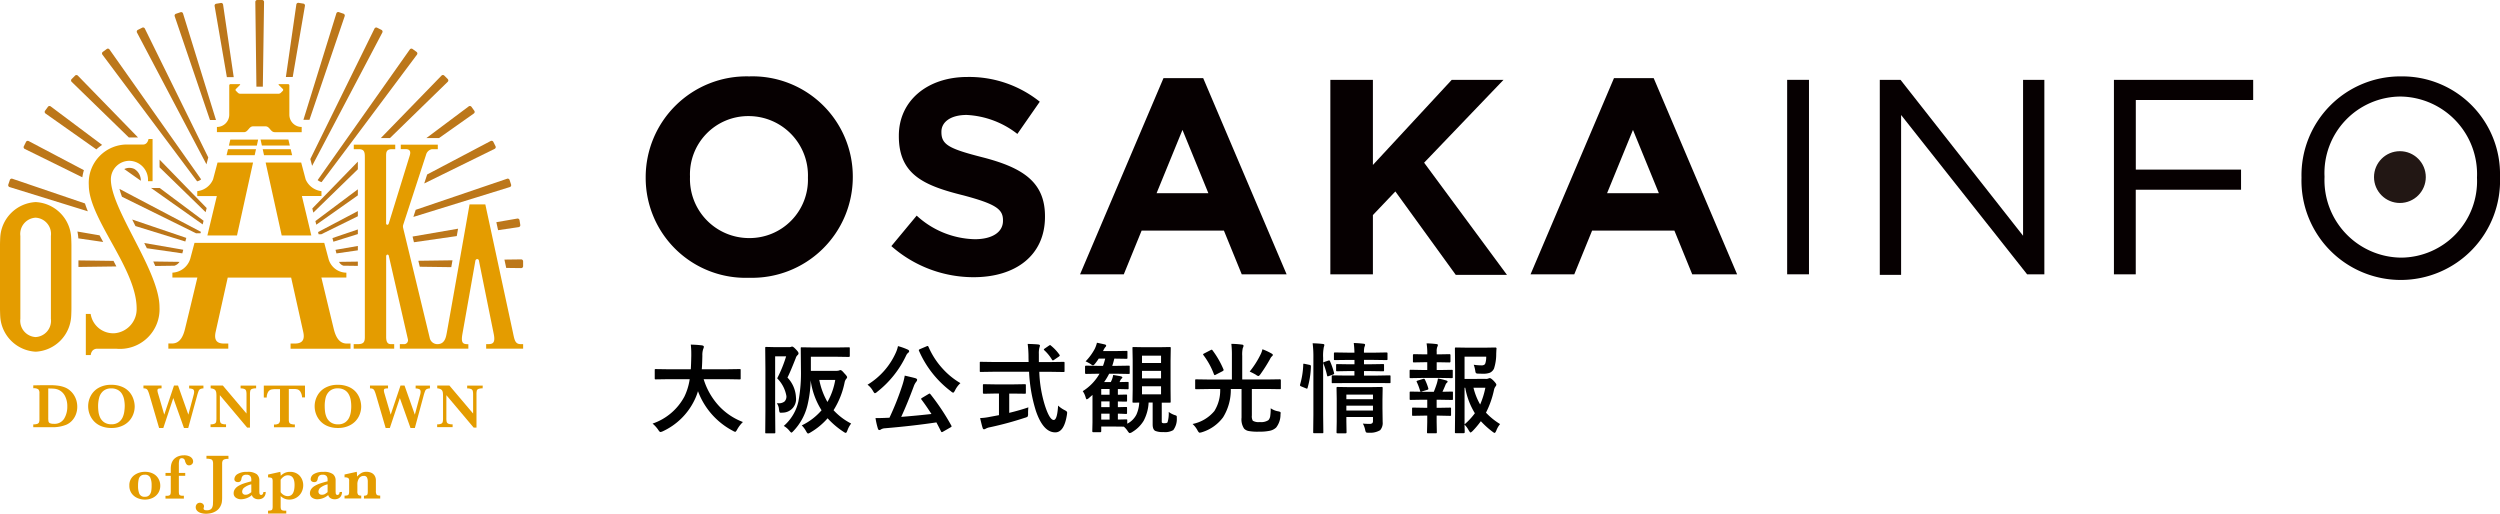 <svg xmlns="http://www.w3.org/2000/svg" width="229.104" height="47.086" viewBox="0 0 229.104 47.086"><g transform="translate(24481.443 20821)"><g transform="translate(0 -2.024)"><g transform="translate(-24422.271 -20811.975)"><path d="M0,9.28H0A9.243,9.243,0,0,1,9.49,0a9.189,9.189,0,0,1,9.49,9.174v.053a9.232,9.232,0,0,1-9.49,9.227A9.157,9.157,0,0,1,0,9.28Zm14.868,0h0A5.439,5.439,0,0,0,9.438,3.638,5.338,5.338,0,0,0,4.06,9.174v.053a5.415,5.415,0,0,0,5.378,5.589A5.35,5.35,0,0,0,14.868,9.28Z" fill="#060001"/><path d="M42.7,15.6l2.32-2.794a8.128,8.128,0,0,0,5.325,2.162c1.582,0,2.584-.633,2.584-1.687v-.053c0-1-.633-1.476-3.585-2.267-3.638-.9-5.958-1.9-5.958-5.431V5.478C43.385,2.262,46.022.1,49.66.1A10.343,10.343,0,0,1,56.3,2.367L54.247,5.32a8.2,8.2,0,0,0-4.64-1.74c-1.529,0-2.32.685-2.32,1.529v.053c0,1.16.738,1.529,3.849,2.32,3.638.949,5.642,2.267,5.642,5.378v.053c0,3.533-2.689,5.536-6.538,5.536A11.4,11.4,0,0,1,42.7,15.6Z" transform="translate(-20.186 -0.047)" fill="#060001"/><path d="M83.145.3h3.638l7.645,17.979H90.316l-1.634-4.007h-7.54l-1.634,4.007H75.5Zm4.113,10.545-2.373-5.8-2.373,5.8Z" transform="translate(-35.693 -0.142)" fill="#060001"/><path d="M119,.6h3.9V8.4L130.125.6h4.745l-7.276,7.592,7.592,10.281h-4.692l-5.536-7.645L122.9,12.99v5.431H119Z" transform="translate(-56.257 -0.284)" fill="#060001"/><path d="M161.445.3h3.638l7.645,17.979h-4.113l-1.634-4.007h-7.54l-1.634,4.007H153.8Zm4.113,10.545-2.373-5.8-2.373,5.8Z" transform="translate(-72.709 -0.142)" fill="#060001"/><path d="M198.4.6h2V18.421h-2Z" transform="translate(-93.794 -0.284)" fill="#060001"/><path d="M214.5.6h1.9l11.23,14.288V.6h1.951V18.421H228l-11.547-14.6V18.474H214.5Z" transform="translate(-101.405 -0.284)" fill="#060001"/><path d="M255.1.6h12.812V2.445H257.156v6.38H266.8V10.67h-9.649v7.751h-2V.6Z" transform="translate(-120.599 -0.284)" fill="#060001"/><path d="M287.8,9.28h0A9.058,9.058,0,0,1,296.921,0a8.957,8.957,0,0,1,9.069,9.174v.053a9.1,9.1,0,1,1-18.19.053Zm16.081,0h0a7.11,7.11,0,0,0-7.012-7.434,7.008,7.008,0,0,0-6.96,7.329v.053a7.1,7.1,0,0,0,7.012,7.381A7.008,7.008,0,0,0,303.881,9.28Z" transform="translate(-136.058)" fill="#060001"/><circle cx="2.373" cy="2.373" r="2.373" transform="translate(158.386 6.854)" fill="#221714"/></g><path d="M1.8-4.25.659-4.232q-.075,0-.088-.022a.177.177,0,0,1-.013-.088V-5.08q0-.07.018-.083a.164.164,0,0,1,.083-.013L1.8-5.159H3.863q.026-.374.044-1.217v-.211a7.224,7.224,0,0,0-.044-.831,9.783,9.783,0,0,1,1.033.07q.163.035.163.127a.452.452,0,0,1-.053.189,1.733,1.733,0,0,0-.083.628q-.018.848-.053,1.244h2.32l1.147-.018q.07,0,.083.018a.151.151,0,0,1,.013.079v.738a.16.16,0,0,1-.018.1.151.151,0,0,1-.079.013L7.189-4.25H5.041a6.347,6.347,0,0,0,1.446,2.5A5.791,5.791,0,0,0,8.64-.325a2.866,2.866,0,0,0-.523.677Q8,.576,7.928.576A.706.706,0,0,1,7.721.483a6.754,6.754,0,0,1-3.2-3.634,5.211,5.211,0,0,1-.343.866A6.039,6.039,0,0,1,1.3.523a.851.851,0,0,1-.215.07Q1.006.593.875.387A2.842,2.842,0,0,0,.36-.18,5.206,5.206,0,0,0,3.278-2.659,5.515,5.515,0,0,0,3.762-4.25ZM18.557-.185a2.337,2.337,0,0,0-.343.633q-.079.224-.154.224a.569.569,0,0,1-.2-.1A7.52,7.52,0,0,1,16.4-.668a6.258,6.258,0,0,1-1.573,1.3.68.68,0,0,1-.215.1q-.066,0-.18-.207a2.341,2.341,0,0,0-.4-.541A5.6,5.6,0,0,0,15.846-1.4a6.869,6.869,0,0,1-1-2.747,10.665,10.665,0,0,1-.308,2.351A5.168,5.168,0,0,1,13.275.492q-.141.154-.189.154t-.18-.163a1.831,1.831,0,0,0-.523-.448,4.184,4.184,0,0,0,1.34-2.241,13.991,13.991,0,0,0,.233-2.936l-.018-1.929q0-.075.018-.088a.151.151,0,0,1,.079-.013l1.156.018h2l1.147-.018q.07,0,.083.018a.164.164,0,0,1,.013.083v.694q0,.088-.1.088l-1.147-.018H14.866v1.292h2.312a.829.829,0,0,0,.255-.026.618.618,0,0,1,.141-.044q.114,0,.343.281.272.277.272.374a.232.232,0,0,1-.079.145.755.755,0,0,0-.154.347,7.586,7.586,0,0,1-1.011,2.531A5.7,5.7,0,0,0,18.557-.185ZM17.1-4.179H15.639a6.536,6.536,0,0,0,.747,2.017A6.145,6.145,0,0,0,17.1-4.179ZM11.746-2.043q.07,0,.127,0a.842.842,0,0,0,.58-.163.646.646,0,0,0,.171-.5,3.025,3.025,0,0,0-.844-1.622A11.881,11.881,0,0,0,12.6-6.346H11.592V-1.3L11.609.611q0,.07-.022.088A.164.164,0,0,1,11.5.712h-.725A.132.132,0,0,1,10.7.7a.143.143,0,0,1-.015-.086L10.7-1.3v-3.88l-.018-1.912a.16.16,0,0,1,.018-.1.164.164,0,0,1,.083-.013l.765.018h1.323a.438.438,0,0,0,.18-.026.219.219,0,0,1,.1-.026q.105,0,.352.268.233.233.233.352a.214.214,0,0,1-.088.163.6.6,0,0,0-.171.286q-.536,1.354-.756,1.771A2.807,2.807,0,0,1,13.5-2.584a1.237,1.237,0,0,1-1.23,1.4q-.119.009-.154.009a.12.12,0,0,1-.127-.07,1.294,1.294,0,0,1-.044-.237A1.064,1.064,0,0,0,11.746-2.043Zm14.075-.835A20.784,20.784,0,0,1,27.737,0a.176.176,0,0,1,.026.07q0,.04-.105.1l-.677.387a.258.258,0,0,1-.11.044q-.044,0-.079-.07Q26.66.259,26.37-.29,24.23.031,21.633.25a.771.771,0,0,0-.338.1.282.282,0,0,1-.154.062q-.092,0-.136-.145a6.678,6.678,0,0,1-.215-.954q.154,0,.272,0,.312,0,.751-.022l.255-.009a25.122,25.122,0,0,0,1.16-2.914,6.129,6.129,0,0,0,.242-.945q.782.18.962.233t.171.154a.269.269,0,0,1-.07.163,1.43,1.43,0,0,0-.237.431q-.6,1.613-1.151,2.8,1.441-.114,2.773-.264Q25.434-1.811,25-2.386a.118.118,0,0,1-.031-.062q0-.035.105-.1l.567-.338a.4.4,0,0,1,.105-.048Q25.763-2.936,25.821-2.878Zm2.751-1.011a2.253,2.253,0,0,0-.5.677q-.105.2-.171.2a.481.481,0,0,1-.189-.119,9.285,9.285,0,0,1-2.936-3.718.2.2,0,0,1-.018-.066q0-.04.11-.092l.6-.255a.3.3,0,0,1,.1-.031q.04,0,.079.079a7.117,7.117,0,0,0,1.327,2.035A6.809,6.809,0,0,0,28.571-3.889Zm-8.512.145a6.57,6.57,0,0,0,2.6-2.953,2.855,2.855,0,0,0,.189-.584,5.722,5.722,0,0,1,.888.316q.136.062.136.154a.162.162,0,0,1-.079.132.74.74,0,0,0-.207.281,9.2,9.2,0,0,1-2.646,3.309.525.525,0,0,1-.207.127q-.053,0-.171-.2A1.852,1.852,0,0,0,20.059-3.744ZM31.59-4.931l-1.156.018q-.062,0-.075-.015a.19.19,0,0,1-.013-.094V-5.73a.189.189,0,0,1,.013-.1.126.126,0,0,1,.075-.013l1.156.018h3.23l-.009-.369a9.875,9.875,0,0,0-.075-1.288q.686.018.98.053.145.018.145.11a1.381,1.381,0,0,1-.053.189,2.055,2.055,0,0,0-.048.563q0,.11,0,.347v.4h1.107l1.151-.018q.07,0,.083.022a.177.177,0,0,1,.013.088v.708a.16.16,0,0,1-.018.1.137.137,0,0,1-.079.013l-1.151-.018H35.8a11.554,11.554,0,0,0,.514,3.081q.431,1.332.809,1.332.321,0,.4-1.318a2.506,2.506,0,0,0,.584.409.9.9,0,0,1,.2.127.166.166,0,0,1,.044.123,1.7,1.7,0,0,1-.018.171Q38.08.637,37.25.624q-1.1-.013-1.767-1.982a14.056,14.056,0,0,1-.62-3.573Zm1.806,2h-.352v1.767q1.024-.25,1.753-.505a5.383,5.383,0,0,0-.026.567.571.571,0,0,1-.04.281.62.62,0,0,1-.229.1,30.639,30.639,0,0,1-3.221.875A1.222,1.222,0,0,0,30.9.281a.421.421,0,0,1-.163.062q-.088,0-.127-.119-.083-.25-.233-.91a5.261,5.261,0,0,0,.861-.105l.866-.163V-2.936H31.8l-1.068.022q-.1,0-.1-.092v-.672a.16.16,0,0,1,.018-.1.164.164,0,0,1,.083-.013l1.068.018h1.6l1.063-.018q.075,0,.092.022a.177.177,0,0,1,.013.088v.672q0,.066-.018.079a.194.194,0,0,1-.088.013Zm3.476-4.39a4.149,4.149,0,0,1,.773.826.139.139,0,0,1,.031.075q0,.044-.092.105l-.426.29a.257.257,0,0,1-.114.053q-.04,0-.083-.07a3.892,3.892,0,0,0-.7-.857.12.12,0,0,1-.044-.07q0-.035.083-.092l.378-.259a.272.272,0,0,1,.105-.053A.145.145,0,0,1,36.872-7.326ZM41.178-4.75l-1.094.018q-.092,0-.092-.1v-.558q0-.1.092-.1l1.094.018h.461a6.07,6.07,0,0,0,.2-.664h-.593a5.46,5.46,0,0,1-.343.475q-.119.145-.18.145a.5.5,0,0,1-.2-.11,4.119,4.119,0,0,0-.479-.259,5.018,5.018,0,0,0,.839-1.147,2.8,2.8,0,0,0,.2-.558q.492.1.708.154.136.026.136.123,0,.057-.1.154a1.792,1.792,0,0,0-.185.334h1.05l1.09-.018q.07,0,.083.018a.151.151,0,0,1,.013.079v.523a.149.149,0,0,1-.018.092.151.151,0,0,1-.079.013l-1.09-.018h-.018a6.468,6.468,0,0,1-.189.664H42.9l1.09-.018q.07,0,.083.018a.164.164,0,0,1,.013.083v.558q0,.075-.018.088a.151.151,0,0,1-.079.013L42.9-4.75h-.7a5.32,5.32,0,0,1-.461.765h.611q.031-.053.1-.215a1.914,1.914,0,0,0,.119-.435q.633.1.716.127.127.04.127.088a.137.137,0,0,1-.066.11.43.43,0,0,0-.114.154l-.079.171L43.885-4q.075,0,.088.018a.151.151,0,0,1,.013.079v.47a.149.149,0,0,1-.018.092.164.164,0,0,1-.083.013l-.773-.018H43v.523l.747-.018q.07,0,.083.018a.164.164,0,0,1,.013.083v.448q0,.07-.018.083a.151.151,0,0,1-.079.013l-.105,0q-.294,0-.642-.013v.523l.747-.018q.07,0,.083.018a.151.151,0,0,1,.013.079v.444a.132.132,0,0,1-.015.081.132.132,0,0,1-.081.015l-.105,0Q43.344-1.085,43-1.09v.541l.765-.018q.07,0,.083.018a.177.177,0,0,1,.013.088v.29a1.91,1.91,0,0,0,.839-.835,3.09,3.09,0,0,0,.259-1.1q-.334.009-.523.009a.149.149,0,0,1-.083-.013.177.177,0,0,1-.013-.088l.018-1.112V-5.985L44.337-7.1q0-.07.018-.083a.151.151,0,0,1,.079-.013l1,.018h1.3l1-.018a.16.16,0,0,1,.1.018.151.151,0,0,1,.013.079l-.018,1.116v2.676L47.84-2.2q0,.075-.015.088a.19.19,0,0,1-.094.013L47.022-2.1V-.369a.172.172,0,0,0,.026.11.338.338,0,0,0,.215.044q.229,0,.286-.079a2.733,2.733,0,0,0,.11-.958,1.948,1.948,0,0,0,.576.3.342.342,0,0,1,.141.066.172.172,0,0,1,.026.11q0,.031,0,.092a1.687,1.687,0,0,1-.325,1.1,1.487,1.487,0,0,1-.9.18,1.785,1.785,0,0,1-.756-.11q-.233-.136-.233-.593v-2h-.369a3.99,3.99,0,0,1-.457,1.67A3.027,3.027,0,0,1,44.337.58a.6.6,0,0,1-.246.11q-.07,0-.189-.18A1.839,1.839,0,0,0,43.546.1l-.8-.009H41.476V.519q0,.092-.1.092h-.62q-.1,0-.1-.092l.018-.809V-2.808l-.334.29a.485.485,0,0,1-.189.114q-.057,0-.11-.2a1.872,1.872,0,0,0-.259-.549,4.532,4.532,0,0,0,1.538-1.6Zm5.779,1.89V-3.6H45.212v.738ZM45.212-4.32h1.745v-.694H45.212Zm1.745-2.087H45.212v.672h1.745ZM41.476-.549h.765V-1.09h-.765Zm0-2.276h.765v-.523h-.765Zm0,1.134h.765v-.523h-.765Zm9.86-1.657-1.151.018q-.075,0-.088-.022a.164.164,0,0,1-.013-.083v-.7q0-.075.018-.088a.164.164,0,0,1,.083-.013l1.151.018h2.114V-6.394A9.092,9.092,0,0,0,53.4-7.488a7.877,7.877,0,0,1,.98.07q.136.013.136.119a.478.478,0,0,1-.066.189,2.633,2.633,0,0,0-.053.716v2.171h2.3l1.151-.018q.088,0,.088.1v.7a.177.177,0,0,1-.013.088q-.013.018-.075.018l-1.151-.018H55.279v2.43a.827.827,0,0,0,.088.483,1.076,1.076,0,0,0,.65.119A1.2,1.2,0,0,0,56.8-.5a.71.71,0,0,0,.167-.4,5.024,5.024,0,0,0,.04-.686,1.671,1.671,0,0,0,.681.281.725.725,0,0,1,.189.057.108.108,0,0,1,.04.1.88.88,0,0,1-.013.123,1.917,1.917,0,0,1-.4,1.208,1.215,1.215,0,0,1-.58.294,4.489,4.489,0,0,1-.984.083A4.709,4.709,0,0,1,54.984.5a.778.778,0,0,1-.417-.22,1.53,1.53,0,0,1-.233-1.006V-3.349H53.35a4.773,4.773,0,0,1-.708,2.593A3.8,3.8,0,0,1,50.7.611a1.2,1.2,0,0,1-.2.044q-.088,0-.207-.224a2.1,2.1,0,0,0-.448-.576,3.493,3.493,0,0,0,2-1.187,3.612,3.612,0,0,0,.532-2.017Zm3.744-1.6a8.206,8.206,0,0,0,1.046-1.666,2.2,2.2,0,0,0,.123-.378,5.441,5.441,0,0,1,.853.4q.1.057.1.119t-.088.132a.728.728,0,0,0-.163.237,14.56,14.56,0,0,1-.875,1.384q-.127.18-.2.18a.464.464,0,0,1-.215-.11A6.41,6.41,0,0,0,55.081-4.948ZM51.671-6.9a8.231,8.231,0,0,1,1.006,1.749.242.242,0,0,1,.018.066q0,.035-.105.105l-.606.312a.262.262,0,0,1-.105.044q-.044,0-.075-.079a6.885,6.885,0,0,0-.962-1.753.137.137,0,0,1-.031-.07q0-.035.1-.083l.593-.308a.271.271,0,0,1,.1-.035Q51.636-6.948,51.671-6.9ZM65.451-.18q.312.026.611.026a.35.35,0,0,0,.264-.075.293.293,0,0,0,.053-.193v-.36H63.94v.413L63.957.6q0,.079-.022.092a.139.139,0,0,1-.088.018h-.7q-.075,0-.092-.022A.177.177,0,0,1,63.039.6l.018-.954v-2.1l-.018-.971q0-.079.022-.1a.177.177,0,0,1,.088-.013l1.112.018h1.793l1.116-.018q.07,0,.083.022a.177.177,0,0,1,.013.088l-.018,1.05v.8l.018,1.248a.992.992,0,0,1-.233.756,1.761,1.761,0,0,1-1.024.229H65.9q-.132,0-.171-.057a.789.789,0,0,1-.07-.224A1.957,1.957,0,0,0,65.451-.18Zm-1.512-1.2h2.439v-.444H63.94Zm2.439-1.459H63.94v.422h2.439ZM63.926-3.894,62.7-3.885a.162.162,0,0,1-.088-.013.177.177,0,0,1-.013-.088V-4.5q0-.07.022-.083A.137.137,0,0,1,62.7-4.6l1.222.018h.756v-.413h-.448L63.1-4.975q-.07,0-.088-.022A.177.177,0,0,1,63-5.084v-.448q0-.075.022-.088a.137.137,0,0,1,.079-.013l1.134.018h.448v-.4h-.593L62.9-6a.139.139,0,0,1-.088-.018A.164.164,0,0,1,62.8-6.1v-.483q0-.079.022-.1A.137.137,0,0,1,62.9-6.7l1.187.018h.593q-.009-.439-.062-.883.461.013.892.066.145.013.145.088a.4.4,0,0,1-.026.132q-.035.088-.04.1a2.175,2.175,0,0,0-.035.5h.866L67.6-6.7q.079,0,.092.022a.139.139,0,0,1,.018.088V-6.1q0,.075-.022.088A.177.177,0,0,1,67.6-6l-1.178-.018h-.866v.4h.611l1.125-.018a.139.139,0,0,1,.088.018.164.164,0,0,1,.013.083v.448a.16.16,0,0,1-.018.1.164.164,0,0,1-.083.013l-1.125-.018h-.611v.413h1.116L67.886-4.6q.075,0,.088.018a.151.151,0,0,1,.013.079v.514q0,.079-.018.092a.215.215,0,0,1-.083.009l-1.213-.009ZM60.85-7.541q.519.013.927.062.145.013.145.092a.485.485,0,0,1-.044.18,4.051,4.051,0,0,0-.066,1V-.98L61.83.593a.16.16,0,0,1-.018.1A.151.151,0,0,1,61.733.7H61q-.075,0-.088-.022A.177.177,0,0,1,60.9.593l.018-1.564V-6.183A10.146,10.146,0,0,0,60.85-7.541Zm-.712,1.89.422.088q.132.031.132.11v.035a7.839,7.839,0,0,1-.308,1.969q-.022.07-.053.07a.315.315,0,0,1-.092-.031L59.8-3.59q-.11-.044-.11-.114a.255.255,0,0,1,.013-.066,7.374,7.374,0,0,0,.286-1.824q0-.075.04-.075A.877.877,0,0,1,60.138-5.651Zm2.145-.3a.279.279,0,0,1,.079-.018q.048,0,.079.075a6.355,6.355,0,0,1,.369,1.068.256.256,0,0,1,.013.062q0,.048-.11.092l-.378.136a.385.385,0,0,1-.1.026q-.048,0-.062-.083a6.893,6.893,0,0,0-.334-1.085.28.28,0,0,1-.018-.075q0-.048.11-.079ZM78.028-.136a2.084,2.084,0,0,0-.352.611q-.092.2-.149.2a.5.5,0,0,1-.18-.1A7.926,7.926,0,0,1,76.265-.4,7.921,7.921,0,0,1,75.5.51q-.141.127-.18.127T75.158.448a2.24,2.24,0,0,0-.387-.532q0,.259.013.514,0,.167,0,.18,0,.088-.1.088H74a.16.16,0,0,1-.1-.018.115.115,0,0,1-.013-.07l.018-1.881V-5.146l-.018-1.907q0-.075.022-.088A.177.177,0,0,1,74-7.154l1.116.018h1.45l1.015-.018q.119,0,.119.092v.026q-.013.105-.018.25-.009.18-.009.207a4.373,4.373,0,0,1-.2,1.349.783.783,0,0,1-.378.387,1.587,1.587,0,0,1-.606.092q-.316,0-.475-.009a.356.356,0,0,1-.2-.048.459.459,0,0,1-.057-.185,2.957,2.957,0,0,0-.145-.58,4.979,4.979,0,0,0,.7.057.473.473,0,0,0,.268-.057.313.313,0,0,0,.11-.18,1.924,1.924,0,0,0,.066-.558H74.771v2.035H76.7a.6.6,0,0,0,.255-.035.27.27,0,0,1,.136-.035q.1,0,.343.242.25.264.25.352a.253.253,0,0,1-.062.154.775.775,0,0,0-.154.338,8.407,8.407,0,0,1-.734,2.079A6.2,6.2,0,0,0,78.028-.136ZM74.771-.11a6.1,6.1,0,0,0,.945-1.02,6.675,6.675,0,0,1-.883-2.338h-.062Zm1.907-3.357h-1.09A5.974,5.974,0,0,0,76.2-1.929,7.485,7.485,0,0,0,76.678-3.467ZM71.053-1.63h.3v-.738h-.461l-1.05.018q-.075,0-.088-.022a.177.177,0,0,1-.013-.088v-.558q0-.07.018-.083a.164.164,0,0,1,.083-.013l1.05.018h1.063q.167-.409.286-.791a3.405,3.405,0,0,0,.092-.426,6.83,6.83,0,0,1,.756.18q.127.04.127.1a.139.139,0,0,1-.062.11.4.4,0,0,0-.119.167q-.154.382-.29.659l.866-.018q.07,0,.083.018a.151.151,0,0,1,.013.079v.558a.16.16,0,0,1-.018.1.151.151,0,0,1-.079.013l-1.063-.018h-.334v.738h.242l.984-.018q.07,0,.083.018a.151.151,0,0,1,.013.079v.558a.143.143,0,0,1-.015.086.132.132,0,0,1-.081.015L72.455-.91h-.242v.584l.018.936q0,.07-.018.083a.151.151,0,0,1-.079.013h-.7A.139.139,0,0,1,71.343.69.151.151,0,0,1,71.33.611l.022-.936V-.91h-.3l-.989.018a.139.139,0,0,1-.088-.018.164.164,0,0,1-.013-.083v-.558q0-.07.018-.083a.164.164,0,0,1,.083-.013ZM70.9-5.093h.453v-.712h-.246l-.971.018q-.07,0-.083-.018a.151.151,0,0,1-.013-.079v-.567q0-.092.1-.092l.971.018h.246v-.018a5.972,5.972,0,0,0-.066-.989,8.233,8.233,0,0,1,.892.062q.145.013.145.092a.434.434,0,0,1-.053.163,1.077,1.077,0,0,0-.057.448v.242h.2l.971-.018a.082.082,0,0,1,.092.092v.567q0,.1-.092.1l-.971-.018h-.2v.712h.308l1.072-.018q.07,0,.083.022A.177.177,0,0,1,73.69-5v.558q0,.07-.018.083a.151.151,0,0,1-.079.013l-1.072-.018H70.9l-1.05.018a.16.16,0,0,1-.1-.018.151.151,0,0,1-.013-.079V-5q0-.079.022-.1a.177.177,0,0,1,.088-.013Zm-.5,1.116a.175.175,0,0,1-.026-.075q0-.035.105-.07l.5-.154a.26.26,0,0,1,.07-.013q.053,0,.088.075a4.661,4.661,0,0,1,.308.787.369.369,0,0,1,.013.07q0,.048-.1.083l-.5.149a.307.307,0,0,1-.092.022q-.044,0-.07-.083A5.5,5.5,0,0,0,70.4-3.977Z" transform="translate(-24422 -20779.977)"/></g><g transform="translate(-24481.443 -20821)"><g transform="translate(0 0)"><path d="M163.561.181A.178.178,0,0,0,163.382,0h-.444a.178.178,0,0,0-.178.181l.1,7.763h.589Z" transform="translate(-139.362 0)" fill="#bc771a"/><path d="M137.552,2.02a.178.178,0,0,0-.2-.144l-.431.07a.177.177,0,0,0-.144.206L137.9,8.673h.627Z" transform="translate(-117.109 -1.604)" fill="#bc771a"/><path d="M112.07,7.844a.178.178,0,0,0-.226-.116l-.423.144a.18.18,0,0,0-.115.227l3.233,9.507h.551Z" transform="translate(-95.297 -6.609)" fill="#bc771a"/><path d="M87.954,17.621a.178.178,0,0,0-.242-.079l-.4.2a.18.18,0,0,0-.078.243L93.6,30.061l.167-.63Z" transform="translate(-74.681 -15.003)" fill="#bc771a"/><path d="M65.722,31.076a.178.178,0,0,0-.252-.042l-.359.262a.18.18,0,0,0-.039.252l8.68,11.611a.778.778,0,0,0,.368-.181Z" transform="translate(-55.688 -26.543)" fill="#bc771a"/><path d="M45.92,47.886a.18.18,0,0,0-.254,0l-.313.315a.178.178,0,0,0,0,.254l5.243,5.1h.842Z" transform="translate(-38.787 -40.956)" fill="#bc771a"/><path d="M105.951,106.586l.093-.381-4.314-4.435v.707Z" transform="translate(-87.106 -87.14)" fill="#bc771a"/><path d="M96.28,119.82l4.732,3.341.082-.336-4.017-3Z" transform="translate(-82.439 -102.595)" fill="#bc771a"/><path d="M80.143,107.112a1.07,1.07,0,0,0-.923.009l1.518,1.072A1.239,1.239,0,0,0,80.143,107.112Z" transform="translate(-67.832 -91.628)" fill="#bc771a"/><path d="M29.039,67.616a.178.178,0,0,0-.252.037l-.262.359a.178.178,0,0,0,.037.252l4.663,3.292a4.187,4.187,0,0,1,.528-.411Z" transform="translate(-24.394 -57.865)" fill="#bc771a"/><path d="M83.562,124.488l.033-.135L76.13,120.42q.093.341.233.719l6.793,3.35Z" transform="translate(-65.186 -103.109)" fill="#bc771a"/><path d="M15.51,89.8a.178.178,0,0,0-.242.078l-.2.4a.18.18,0,0,0,.081.242l5.28,2.6a4.688,4.688,0,0,1,.144-.65Z" transform="translate(-12.884 -76.873)" fill="#bc771a"/><path d="M89.22,141.616l-4.96-1.686c.1.2.2.4.3.6l4.571,1.416Z" transform="translate(-72.147 -119.814)" fill="#bc771a"/><path d="M5.609,113.881a.177.177,0,0,0-.227.114l-.144.423a.178.178,0,0,0,.118.226l7.172,2.221c-.1-.243-.188-.483-.263-.719Z" transform="translate(-4.478 -97.501)" fill="#bc771a"/><path d="M95.5,155.528l-3.577-.618c.081.16.162.321.242.48l3.249.469Z" transform="translate(-78.706 -132.641)" fill="#bc771a"/><path d="M49.432,148.2l2.281.331q-.171-.306-.332-.608l-2.031-.349a4.132,4.132,0,0,1,.075.5C49.428,148.1,49.429,148.145,49.432,148.2Z" transform="translate(-42.256 -126.356)" fill="#bc771a"/><path d="M100.106,166.733,97.7,166.7c.063.144.125.275.185.411l1.75-.024a.862.862,0,0,0,.472-.354Z" transform="translate(-83.655 -142.736)" fill="#bc771a"/><path d="M50,166v.6l3.476-.047c-.086-.17-.173-.339-.263-.509Z" transform="translate(-42.812 -142.136)" fill="#bc771a"/><path d="M183.987,2.1a.177.177,0,0,0-.144-.206l-.438-.07a.18.18,0,0,0-.206.151l-.959,6.646h.627Z" transform="translate(-156.042 -1.563)" fill="#bc771a"/><path d="M197.211,8.046a.18.18,0,0,0-.114-.227l-.423-.144a.177.177,0,0,0-.226.116l-3.019,9.754h.552Z" transform="translate(-165.623 -6.564)" fill="#bc771a"/><path d="M204.42,17.986a.18.18,0,0,0-.076-.243l-.4-.2a.178.178,0,0,0-.242.079L197.82,29.578l.165.624Z" transform="translate(-169.382 -15.003)" fill="#bc771a"/><path d="M205.87,39.195h0l5.714-7.644a.18.18,0,0,0-.039-.252l-.365-.265a.177.177,0,0,0-.25.042l-8.45,11.972a.96.96,0,0,0,.362.187Z" transform="translate(-173.372 -26.544)" fill="#bc771a"/><path d="M248.9,48.445a.178.178,0,0,0,0-.254l-.315-.315a.18.18,0,0,0-.254,0L242.77,53.6h.837Z" transform="translate(-207.87 -40.948)" fill="#bc771a"/><path d="M199.182,107.711l4.081-3.972v-.7l-4.173,4.291Z" transform="translate(-170.469 -88.227)" fill="#bc771a"/><path d="M276.177,68.264a.18.18,0,0,0,.04-.252l-.26-.359a.178.178,0,0,0-.252-.037l-3.876,2.9h1.16Z" transform="translate(-232.753 -57.865)" fill="#bc771a"/><path d="M201.132,123.916l3.81-2.69v-.556l-3.891,2.911Z" transform="translate(-172.148 -103.323)" fill="#bc771a"/><path d="M202.809,136.682h.25l3.347-1.649v-.473l-3.646,1.921Z" transform="translate(-173.612 -115.216)" fill="#bc771a"/><path d="M276.9,90.514a.178.178,0,0,0,.081-.242l-.2-.4a.18.18,0,0,0-.243-.078l-5.821,3.068-.27.825Z" transform="translate(-231.571 -76.873)" fill="#bc771a"/><path d="M212.015,147.411l2.243-.7v-.426l-2.327.792Z" transform="translate(-181.464 -125.26)" fill="#bc771a"/><path d="M272.358,114.645a.178.178,0,0,0,.116-.226l-.137-.423a.178.178,0,0,0-.227-.114l-8.378,2.849-.213.651Z" transform="translate(-225.637 -97.503)" fill="#bc771a"/><path d="M213.965,157.5l1.962-.283v-.4l-2.047.354Z" transform="translate(-183.133 -134.276)" fill="#bc771a"/><path d="M267.06,146.466c.042-.233.082-.459.119-.676l-4.169.719.126.522Z" transform="translate(-225.201 -124.832)" fill="#bc771a"/><path d="M318.453,140.082a.178.178,0,0,0,.151-.2l-.07-.44a.178.178,0,0,0-.206-.144l-1.918.331.158.733Z" transform="translate(-270.924 -119.268)" fill="#bc771a"/><path d="M266.68,165.983l.132.546,2.887.039c.036-.21.073-.42.111-.628Z" transform="translate(-228.343 -142.085)" fill="#bc771a"/><path d="M216.13,166.794a.663.663,0,0,0,.407.351l1.317.017v-.392Z" transform="translate(-185.06 -142.796)" fill="#bc771a"/><path d="M323.092,166.141a.178.178,0,0,0,.181-.178v-.444a.178.178,0,0,0-.181-.178l-1.532.02.164.763Z" transform="translate(-275.334 -141.571)" fill="#bc771a"/><path d="M146.041,89c-.011.052-.057.243-.131.548h2.56l.121-.548Z" transform="translate(-124.934 -76.206)" fill="#e49c00"/><path d="M168.781,89.508c-.073-.3-.119-.5-.131-.548H166.1l.121.548Z" transform="translate(-142.222 -76.171)" fill="#e49c00"/><path d="M122.492,162.729c-.1-.407-.561-2.316-1.139-4.73h2.29v-.447a1.706,1.706,0,0,1-1.622-1.216l-.405-1.517h-11.89l-.388,1.453a1.8,1.8,0,0,1-1.639,1.279V158h2.29c-.575,2.414-1.038,4.323-1.139,4.73-.144.584-.431,1.31-1.17,1.31h-.351v.476h5.493v-.469h-.405c-.743,0-.894-.424-.755-1.067l1.107-4.973h5.814l1.107,4.973c.144.643-.012,1.062-.755,1.067h-.405v.476h5.493v-.476h-.351C122.926,164.046,122.639,163.313,122.492,162.729Z" transform="translate(-91.901 -132.564)" fill="#e49c00"/><path d="M170.157,95.666c-.049-.2-.092-.384-.131-.546H167.46l.121.546Z" transform="translate(-143.386 -81.446)" fill="#e49c00"/><path d="M144.571,95.12c-.039.162-.082.346-.131.546h2.576l.121-.546Z" transform="translate(-123.676 -81.446)" fill="#e49c00"/><path d="M173.525,110.313c-.288-1.238-.591-2.477-.863-3.618h1.793v-.447a1.8,1.8,0,0,1-1.449-1.077l-.408-1.541H169.34l1.472,6.683Z" transform="translate(-144.996 -88.732)" fill="#e49c00"/><path d="M126.677,110.313h2.714l1.472-6.683h-3.256l-.408,1.541a1.782,1.782,0,0,1-1.449,1.077v.454h1.793Z" transform="translate(-107.673 -88.732)" fill="#e49c00"/><path d="M3.273,128.82a3.431,3.431,0,0,0-3.252,3.249c-.01.125-.022.587-.022.69v5.834c0,.1.012.564.022.689a3.435,3.435,0,0,0,3.252,3.249,3.432,3.432,0,0,0,3.25-3.247c.012-.125.023-.588.023-.69v-5.834c0-.1-.012-.565-.023-.69A3.432,3.432,0,0,0,3.273,128.82Zm1.392,10.7a1.491,1.491,0,0,1-1.4,1.67,1.492,1.492,0,0,1-1.4-1.67v-7.6a1.491,1.491,0,0,1,1.4-1.67,1.491,1.491,0,0,1,1.4,1.67Z" transform="translate(0 -110.301)" fill="#e49c00"/><path d="M57.006,92.3a1.7,1.7,0,0,1,1.7-1.7,1.744,1.744,0,0,1,1.7,1.869h.421V88.6h-.371c-.036.2-.171.507-.492.507H58.584a3.509,3.509,0,0,0-3.6,3.729c0,1.474,1,3.281,2.057,5.194,1.15,2.069,2.326,4.208,2.326,6.1a2.212,2.212,0,0,1-2,2.27,2.09,2.09,0,0,1-2.214-1.768H54.71V108.4h.454a.7.7,0,0,1,.174-.418.575.575,0,0,1,.42-.161H57.5a3.629,3.629,0,0,0,3.962-3.81c0-1.742-1.215-4.1-2.389-6.377C58.012,95.571,57.006,93.62,57.006,92.3Z" transform="translate(-46.845 -75.863)" fill="#e49c00"/><path d="M240.809,110.5c-.551,0-.575-.446-.742-1.206-.17-.785-2.327-10.8-2.5-11.6h-1.445c-.144.84-1.968,11.137-2.077,11.716-.081.431-.174,1.09-.87,1.091h-.01a.718.718,0,0,1-.7-.6l-2.431-10.056a.564.564,0,0,1,0-.254l2.1-6.44a.7.7,0,0,1,.533-.516h.545V92.22h-3.394v.41h.454c.329,0,.5.168.372.575-.068.22-1.9,6.159-1.928,6.245a.155.155,0,0,1-.124.115.109.109,0,0,1-.089-.047.151.151,0,0,1-.029-.091v-6.14c0-.336,0-.653.529-.653h.309V92.22h-3.8v.413h.463c.509,0,.551.288.551.735v16.49c0,.463-.128.641-.656.644h-.367v.413h3.713V110.5H228.9c-.335,0-.421-.288-.421-.657v-7.391c0-.1.063-.158.124-.158a.121.121,0,0,1,.115.1l1.75,7.645a.362.362,0,0,1-.4.461h-.335v.414h6.279v-.408c-.472,0-.7-.06-.543-.946.085-.461,1.175-6.627,1.185-6.69a.185.185,0,0,1,.171-.168.168.168,0,0,1,.157.152c.1.507,1.284,6.358,1.351,6.688.211,1.006-.2.957-.689.96v.413h3.388V110.5Z" transform="translate(-193.091 -78.963)" fill="#e49c00"/><path d="M141.642,57.491h1.15c.384,0,.449.533.838.533H146.1v-.477a1.126,1.126,0,0,1-1.13-1.1v-2.71a.115.115,0,0,0-.115-.115h-.815c-.063,0-.079.037-.035.082l.367.365a.115.115,0,0,1,0,.162l-.188.19a.315.315,0,0,1-.2.082h-3.522a.315.315,0,0,1-.2-.082l-.19-.19a.115.115,0,0,1,0-.162l.367-.365c.045-.045.029-.082-.035-.082h-.827a.115.115,0,0,0-.115.115v2.71a1.126,1.126,0,0,1-1.13,1.1v.477h2.471C141.194,58.025,141.258,57.491,141.642,57.491Z" transform="translate(-118.453 -45.912)" fill="#e49c00"/><path d="M25.232,247.515a1.913,1.913,0,0,1-.144.748,1.745,1.745,0,0,1-.364.556,1.6,1.6,0,0,1-.476.335,3.244,3.244,0,0,1-1.308.236H21.2v-.259a1.124,1.124,0,0,0,.367-.046.267.267,0,0,0,.162-.144.749.749,0,0,0,.037-.264V246.27a.486.486,0,0,0-.1-.349.706.706,0,0,0-.464-.1v-.265l.819-.017h.693a5.429,5.429,0,0,1,.8.05,2.663,2.663,0,0,1,.6.16,1.658,1.658,0,0,1,.463.288,1.807,1.807,0,0,1,.355.414,2.021,2.021,0,0,1,.224.5A2.083,2.083,0,0,1,25.232,247.515Zm-.913-.017a2,2,0,0,0-.226-.995,1.225,1.225,0,0,0-.615-.556,1.354,1.354,0,0,0-.359-.086c-.127-.011-.308-.019-.545-.019v2.684a1.711,1.711,0,0,0,.023.336.23.23,0,0,0,.132.161.811.811,0,0,0,.341.055,1.029,1.029,0,0,0,.966-.479A2.112,2.112,0,0,0,24.32,247.5Z" transform="translate(-18.152 -210.24)" fill="#e49c00"/><path d="M60.465,247.271a2.013,2.013,0,0,1-.249.976,1.834,1.834,0,0,1-.733.729,2.3,2.3,0,0,1-1.15.275,2.418,2.418,0,0,1-.952-.174,1.869,1.869,0,0,1-.671-.467,1.949,1.949,0,0,1-.385-.643,2.064,2.064,0,0,1-.125-.7,2.028,2.028,0,0,1,.239-.962,1.811,1.811,0,0,1,.719-.732,2.274,2.274,0,0,1,1.15-.277,2.455,2.455,0,0,1,1.039.2,1.8,1.8,0,0,1,.667.5,1.945,1.945,0,0,1,.342.638A2.138,2.138,0,0,1,60.465,247.271Zm-.913-.007a3.19,3.19,0,0,0-.055-.608,1.581,1.581,0,0,0-.193-.519,1.006,1.006,0,0,0-.378-.368,1.167,1.167,0,0,0-.591-.144,1.1,1.1,0,0,0-.756.242,1.2,1.2,0,0,0-.368.6,3.044,3.044,0,0,0-.1.789,3.936,3.936,0,0,0,.032.493,1.821,1.821,0,0,0,.144.525,1.087,1.087,0,0,0,.377.454,1.133,1.133,0,0,0,.67.184,1.081,1.081,0,0,0,.663-.19,1.124,1.124,0,0,0,.372-.464,1.95,1.95,0,0,0,.144-.526A4.281,4.281,0,0,0,59.552,247.264Z" transform="translate(-48.121 -210.031)" fill="#e49c00"/><path d="M96.947,246.022a.771.771,0,0,0-.3.068.347.347,0,0,0-.144.175,4.049,4.049,0,0,0-.144.449l-.806,2.937h-.391l-.978-2.744-.914,2.744h-.387L92,246.631a2.523,2.523,0,0,0-.144-.4.355.355,0,0,0-.155-.17.62.62,0,0,0-.252-.04v-.26h1.66v.26a.976.976,0,0,0-.288.03c-.059.022-.089.076-.089.167a1.265,1.265,0,0,0,.065.306l.558,1.906.894-2.67h.369l.946,2.67.479-1.791a1.185,1.185,0,0,0,.05-.287c0-.144-.043-.224-.128-.262a.862.862,0,0,0-.328-.062v-.26h1.308Z" transform="translate(-78.303 -210.43)" fill="#e49c00"/><path d="M138.423,246.03a.988.988,0,0,0-.391.055.244.244,0,0,0-.144.161,1.529,1.529,0,0,0-.029.349v3.028H137.6l-2.5-2.969v2.1a1.428,1.428,0,0,0,.03.348.257.257,0,0,0,.144.167.969.969,0,0,0,.392.057v.259h-1.42v-.259a.863.863,0,0,0,.368-.057.252.252,0,0,0,.144-.167,1.636,1.636,0,0,0,.027-.348v-1.948a2.592,2.592,0,0,0-.013-.355.575.575,0,0,0-.06-.207.365.365,0,0,0-.157-.144.888.888,0,0,0-.3-.073v-.26h1.113l2.174,2.569V246.6a1.359,1.359,0,0,0-.03-.328.265.265,0,0,0-.144-.175.822.822,0,0,0-.369-.062v-.26h1.425Z" transform="translate(-114.951 -210.439)" fill="#e49c00"/><path d="M171.964,246.9h-.269a1.129,1.129,0,0,0-.155-.523.5.5,0,0,0-.257-.208,1.183,1.183,0,0,0-.319-.039h-.484v2.8a.759.759,0,0,0,.034.257.262.262,0,0,0,.158.144,1.007,1.007,0,0,0,.362.05v.259h-1.915v-.259a.684.684,0,0,0,.454-.1.484.484,0,0,0,.1-.348v-2.79h-.405a1.785,1.785,0,0,0-.4.037.487.487,0,0,0-.277.208,1.017,1.017,0,0,0-.137.525h-.267V245.82h3.774Z" transform="translate(-144.012 -210.482)" fill="#e49c00"/><path d="M204.845,247.271a2.013,2.013,0,0,1-.247.976,1.843,1.843,0,0,1-.733.729,2.3,2.3,0,0,1-1.15.275,2.413,2.413,0,0,1-.952-.174,1.849,1.849,0,0,1-.671-.467,1.954,1.954,0,0,1-.387-.643,2.065,2.065,0,0,1-.125-.7,2.03,2.03,0,0,1,.24-.962,1.815,1.815,0,0,1,.719-.732,2.276,2.276,0,0,1,1.15-.277,2.464,2.464,0,0,1,1.039.2,1.808,1.808,0,0,1,.667.5,1.972,1.972,0,0,1,.342.638A2.181,2.181,0,0,1,204.845,247.271Zm-.911-.011a3.3,3.3,0,0,0-.055-.608,1.615,1.615,0,0,0-.194-.519,1.006,1.006,0,0,0-.377-.368,1.167,1.167,0,0,0-.591-.144,1.1,1.1,0,0,0-.756.241,1.2,1.2,0,0,0-.369.6,3.045,3.045,0,0,0-.089.8,4.216,4.216,0,0,0,.03.493,1.869,1.869,0,0,0,.144.525,1.1,1.1,0,0,0,.377.454,1.14,1.14,0,0,0,.671.184,1.081,1.081,0,0,0,.663-.19,1.121,1.121,0,0,0,.371-.464,1.951,1.951,0,0,0,.144-.526,3.972,3.972,0,0,0,.032-.476Z" transform="translate(-171.745 -210.031)" fill="#e49c00"/><path d="M241.372,246.022a.779.779,0,0,0-.3.068.345.345,0,0,0-.144.175,3.5,3.5,0,0,0-.144.449l-.795,2.937h-.4l-.976-2.744-.916,2.744h-.385l-.884-3.019a2.5,2.5,0,0,0-.144-.4.355.355,0,0,0-.155-.17.615.615,0,0,0-.252-.04v-.26h1.653v.26a.968.968,0,0,0-.288.03c-.06.022-.091.076-.091.167a1.265,1.265,0,0,0,.065.306l.558,1.906.9-2.67h.368l.946,2.67.479-1.791a1.122,1.122,0,0,0,.05-.288c0-.144-.042-.224-.128-.262a.862.862,0,0,0-.328-.062v-.26h1.31Z" transform="translate(-201.971 -210.43)" fill="#e49c00"/><path d="M282.846,246.03a.992.992,0,0,0-.391.055.244.244,0,0,0-.144.161,1.549,1.549,0,0,0-.027.349v3.028h-.26l-2.5-2.969v2.1a1.426,1.426,0,0,0,.03.348.263.263,0,0,0,.151.167.966.966,0,0,0,.391.057v.259H278.68v-.259a.853.853,0,0,0,.367-.057.251.251,0,0,0,.144-.167,1.542,1.542,0,0,0,.027-.348v-1.948a2.592,2.592,0,0,0-.013-.355.574.574,0,0,0-.06-.207.349.349,0,0,0-.157-.144.879.879,0,0,0-.3-.073v-.26H279.8l2.174,2.569V246.6a1.452,1.452,0,0,0-.029-.328.272.272,0,0,0-.144-.175.825.825,0,0,0-.371-.062v-.26h1.425Z" transform="translate(-238.618 -210.439)" fill="#e49c00"/><path d="M85.291,302a1.219,1.219,0,0,1-.19.681,1.245,1.245,0,0,1-.513.444,1.635,1.635,0,0,1-.709.154,1.707,1.707,0,0,1-.686-.144,1.264,1.264,0,0,1-.529-.431,1.183,1.183,0,0,1-.206-.7,1.118,1.118,0,0,1,.431-.947,1.623,1.623,0,0,1,1.006-.323,1.551,1.551,0,0,1,.753.173,1.172,1.172,0,0,1,.479.463A1.276,1.276,0,0,1,85.291,302Zm-.794-.017a1.637,1.637,0,0,0-.129-.736.514.514,0,0,0-.5-.247.575.575,0,0,0-.372.108.585.585,0,0,0-.187.334,2.6,2.6,0,0,0-.053.585,1.823,1.823,0,0,0,.118.719.5.5,0,0,0,.515.273.509.509,0,0,0,.4-.151.736.736,0,0,0,.175-.374A2.974,2.974,0,0,0,84.5,301.98Z" transform="translate(-70.604 -257.495)" fill="#e49c00"/><path d="M108.022,290.8a.321.321,0,0,1-.114.254.362.362,0,0,1-.244.1.287.287,0,0,1-.259-.118.936.936,0,0,1-.129-.3.277.277,0,0,0-.273-.236.221.221,0,0,0-.24.144,1.532,1.532,0,0,0-.047.444v.759h.584v.265h-.585v1.406a1.337,1.337,0,0,0,.017.253.184.184,0,0,0,.091.124.513.513,0,0,0,.246.043h.106v.265H105.49v-.259h.129a.506.506,0,0,0,.233-.042.206.206,0,0,0,.1-.128,1.083,1.083,0,0,0,.023-.25V292.11h-.483v-.264h.483v-.336a2.409,2.409,0,0,1,.023-.341,1.162,1.162,0,0,1,.106-.344.943.943,0,0,1,.288-.349,1.1,1.1,0,0,1,.378-.187,1.528,1.528,0,0,1,.408-.056,1.126,1.126,0,0,1,.519.1.6.6,0,0,1,.262.231.5.5,0,0,1,.065.234Z" transform="translate(-90.325 -248.508)" fill="#e49c00"/><path d="M127.747,290.9a1.131,1.131,0,0,0-.375.047.273.273,0,0,0-.168.144.707.707,0,0,0-.04.267v3.019a3.367,3.367,0,0,1-.027.492,1.241,1.241,0,0,1-.131.377,1.1,1.1,0,0,1-.4.438,1.544,1.544,0,0,1-.49.2,2.2,2.2,0,0,1-.407.046,1.67,1.67,0,0,1-.5-.07.784.784,0,0,1-.342-.207.473.473,0,0,1-.124-.326.431.431,0,0,1,.1-.279.357.357,0,0,1,.288-.124.391.391,0,0,1,.188.045.335.335,0,0,1,.134.118.273.273,0,0,1,.049.157.357.357,0,0,1-.017.106.318.318,0,0,0-.023.1q0,.164.288.164a.665.665,0,0,0,.332-.069.4.4,0,0,0,.174-.2.914.914,0,0,0,.066-.288c0-.108.012-.256.012-.443v-3.263a.734.734,0,0,0-.042-.277.26.26,0,0,0-.173-.144,1.342,1.342,0,0,0-.392-.043v-.264h2.013Z" transform="translate(-106.807 -248.85)" fill="#e49c00"/><path d="M151.878,302.656a.739.739,0,0,1-.089.372.562.562,0,0,1-.24.227.77.77,0,0,1-.341.073.686.686,0,0,1-.4-.114.431.431,0,0,1-.193-.272,1.549,1.549,0,0,1-.966.385.817.817,0,0,1-.509-.144.477.477,0,0,1-.2-.4.657.657,0,0,1,.106-.369.966.966,0,0,1,.312-.295,2.394,2.394,0,0,1,.49-.229c.19-.066.431-.135.71-.208v-.164a.493.493,0,0,0-.1-.321.444.444,0,0,0-.355-.116.453.453,0,0,0-.319.092.47.47,0,0,0-.129.279.532.532,0,0,1-.085.217.309.309,0,0,1-.257.085.344.344,0,0,1-.213-.069.237.237,0,0,1-.092-.2.564.564,0,0,1,.288-.466,1.59,1.59,0,0,1,.891-.2,1.327,1.327,0,0,1,.87.213.729.729,0,0,1,.237.575v.909a1.937,1.937,0,0,0,.009.253.211.211,0,0,0,.047.122.168.168,0,0,0,.253-.036.309.309,0,0,0,.056-.187Zm-1.32.023v-.719a1.69,1.69,0,0,0-.694.338.493.493,0,0,0-.144.323.287.287,0,0,0,.081.213.308.308,0,0,0,.227.081.583.583,0,0,0,.279-.066,1.9,1.9,0,0,0,.252-.17Z" transform="translate(-127.528 -257.575)" fill="#e49c00"/><path d="M174.076,302.008a1.347,1.347,0,0,1-.165.657,1.243,1.243,0,0,1-1.111.657,1.113,1.113,0,0,1-.791-.319v.92a1.039,1.039,0,0,0,.022.246.2.2,0,0,0,.1.124.518.518,0,0,0,.234.042h.158v.265h-1.67v-.265a.871.871,0,0,0,.288-.033.174.174,0,0,0,.111-.114.977.977,0,0,0,.024-.264v-2.25a.823.823,0,0,0-.024-.241.167.167,0,0,0-.109-.108.863.863,0,0,0-.288-.033v-.265l1.118-.247a1.459,1.459,0,0,1,.04.365,1.294,1.294,0,0,1,.392-.277,1.163,1.163,0,0,1,.467-.088,1.223,1.223,0,0,1,.515.1,1.082,1.082,0,0,1,.38.277,1.222,1.222,0,0,1,.233.4A1.294,1.294,0,0,1,174.076,302.008Zm-.794-.029q0-.881-.618-.883a.637.637,0,0,0-.369.116,1.165,1.165,0,0,0-.288.288v1.136a.835.835,0,0,0,.288.27.761.761,0,0,0,.369.1C173.078,303,173.282,302.66,173.282,301.979Z" transform="translate(-146.289 -257.539)" fill="#e49c00"/><path d="M200.5,302.656a.739.739,0,0,1-.089.372.562.562,0,0,1-.24.227.77.77,0,0,1-.341.073.689.689,0,0,1-.4-.114.44.44,0,0,1-.193-.272,1.548,1.548,0,0,1-.966.385.817.817,0,0,1-.509-.144.477.477,0,0,1-.2-.4.668.668,0,0,1,.106-.369.981.981,0,0,1,.312-.295,2.394,2.394,0,0,1,.49-.229q.287-.1.71-.208v-.164a.484.484,0,0,0-.1-.321.444.444,0,0,0-.355-.116.453.453,0,0,0-.319.092.487.487,0,0,0-.129.279.513.513,0,0,1-.085.217.308.308,0,0,1-.257.085.347.347,0,0,1-.213-.069.237.237,0,0,1-.092-.2.564.564,0,0,1,.288-.466,1.6,1.6,0,0,1,.891-.2,1.35,1.35,0,0,1,.87.213.729.729,0,0,1,.237.575v.909a1.937,1.937,0,0,0,.009.253.211.211,0,0,0,.047.122.168.168,0,0,0,.253-.036.309.309,0,0,0,.056-.187Zm-1.32.023v-.719a1.717,1.717,0,0,0-.694.338.493.493,0,0,0-.144.323.288.288,0,0,0,.08.213.308.308,0,0,0,.227.081.583.583,0,0,0,.269-.056,1.9,1.9,0,0,0,.254-.18Z" transform="translate(-169.159 -257.575)" fill="#e49c00"/><path d="M222.9,303.241h-1.489v-.26a.512.512,0,0,0,.244-.045.194.194,0,0,0,.089-.131,1.632,1.632,0,0,0,.017-.288V301.7a.862.862,0,0,0-.072-.387.287.287,0,0,0-.288-.144.5.5,0,0,0-.45.231.963.963,0,0,0-.144.533v.644a.522.522,0,0,0,.066.311.361.361,0,0,0,.288.083v.265h-1.53v-.26a.874.874,0,0,0,.276-.033.191.191,0,0,0,.118-.118.933.933,0,0,0,.029-.269v-.929a.333.333,0,0,0-.078-.263.619.619,0,0,0-.345-.062v-.264l1.118-.247a2.022,2.022,0,0,1,.026.311v.126a1.93,1.93,0,0,1,.377-.315.894.894,0,0,1,.487-.122,1.069,1.069,0,0,1,.444.089.681.681,0,0,1,.309.27.814.814,0,0,1,.112.431v.969a.6.6,0,0,0,.065.331c.043.059.154.089.332.089Z" transform="translate(-188.057 -257.554)" fill="#e49c00"/></g></g></g></svg>